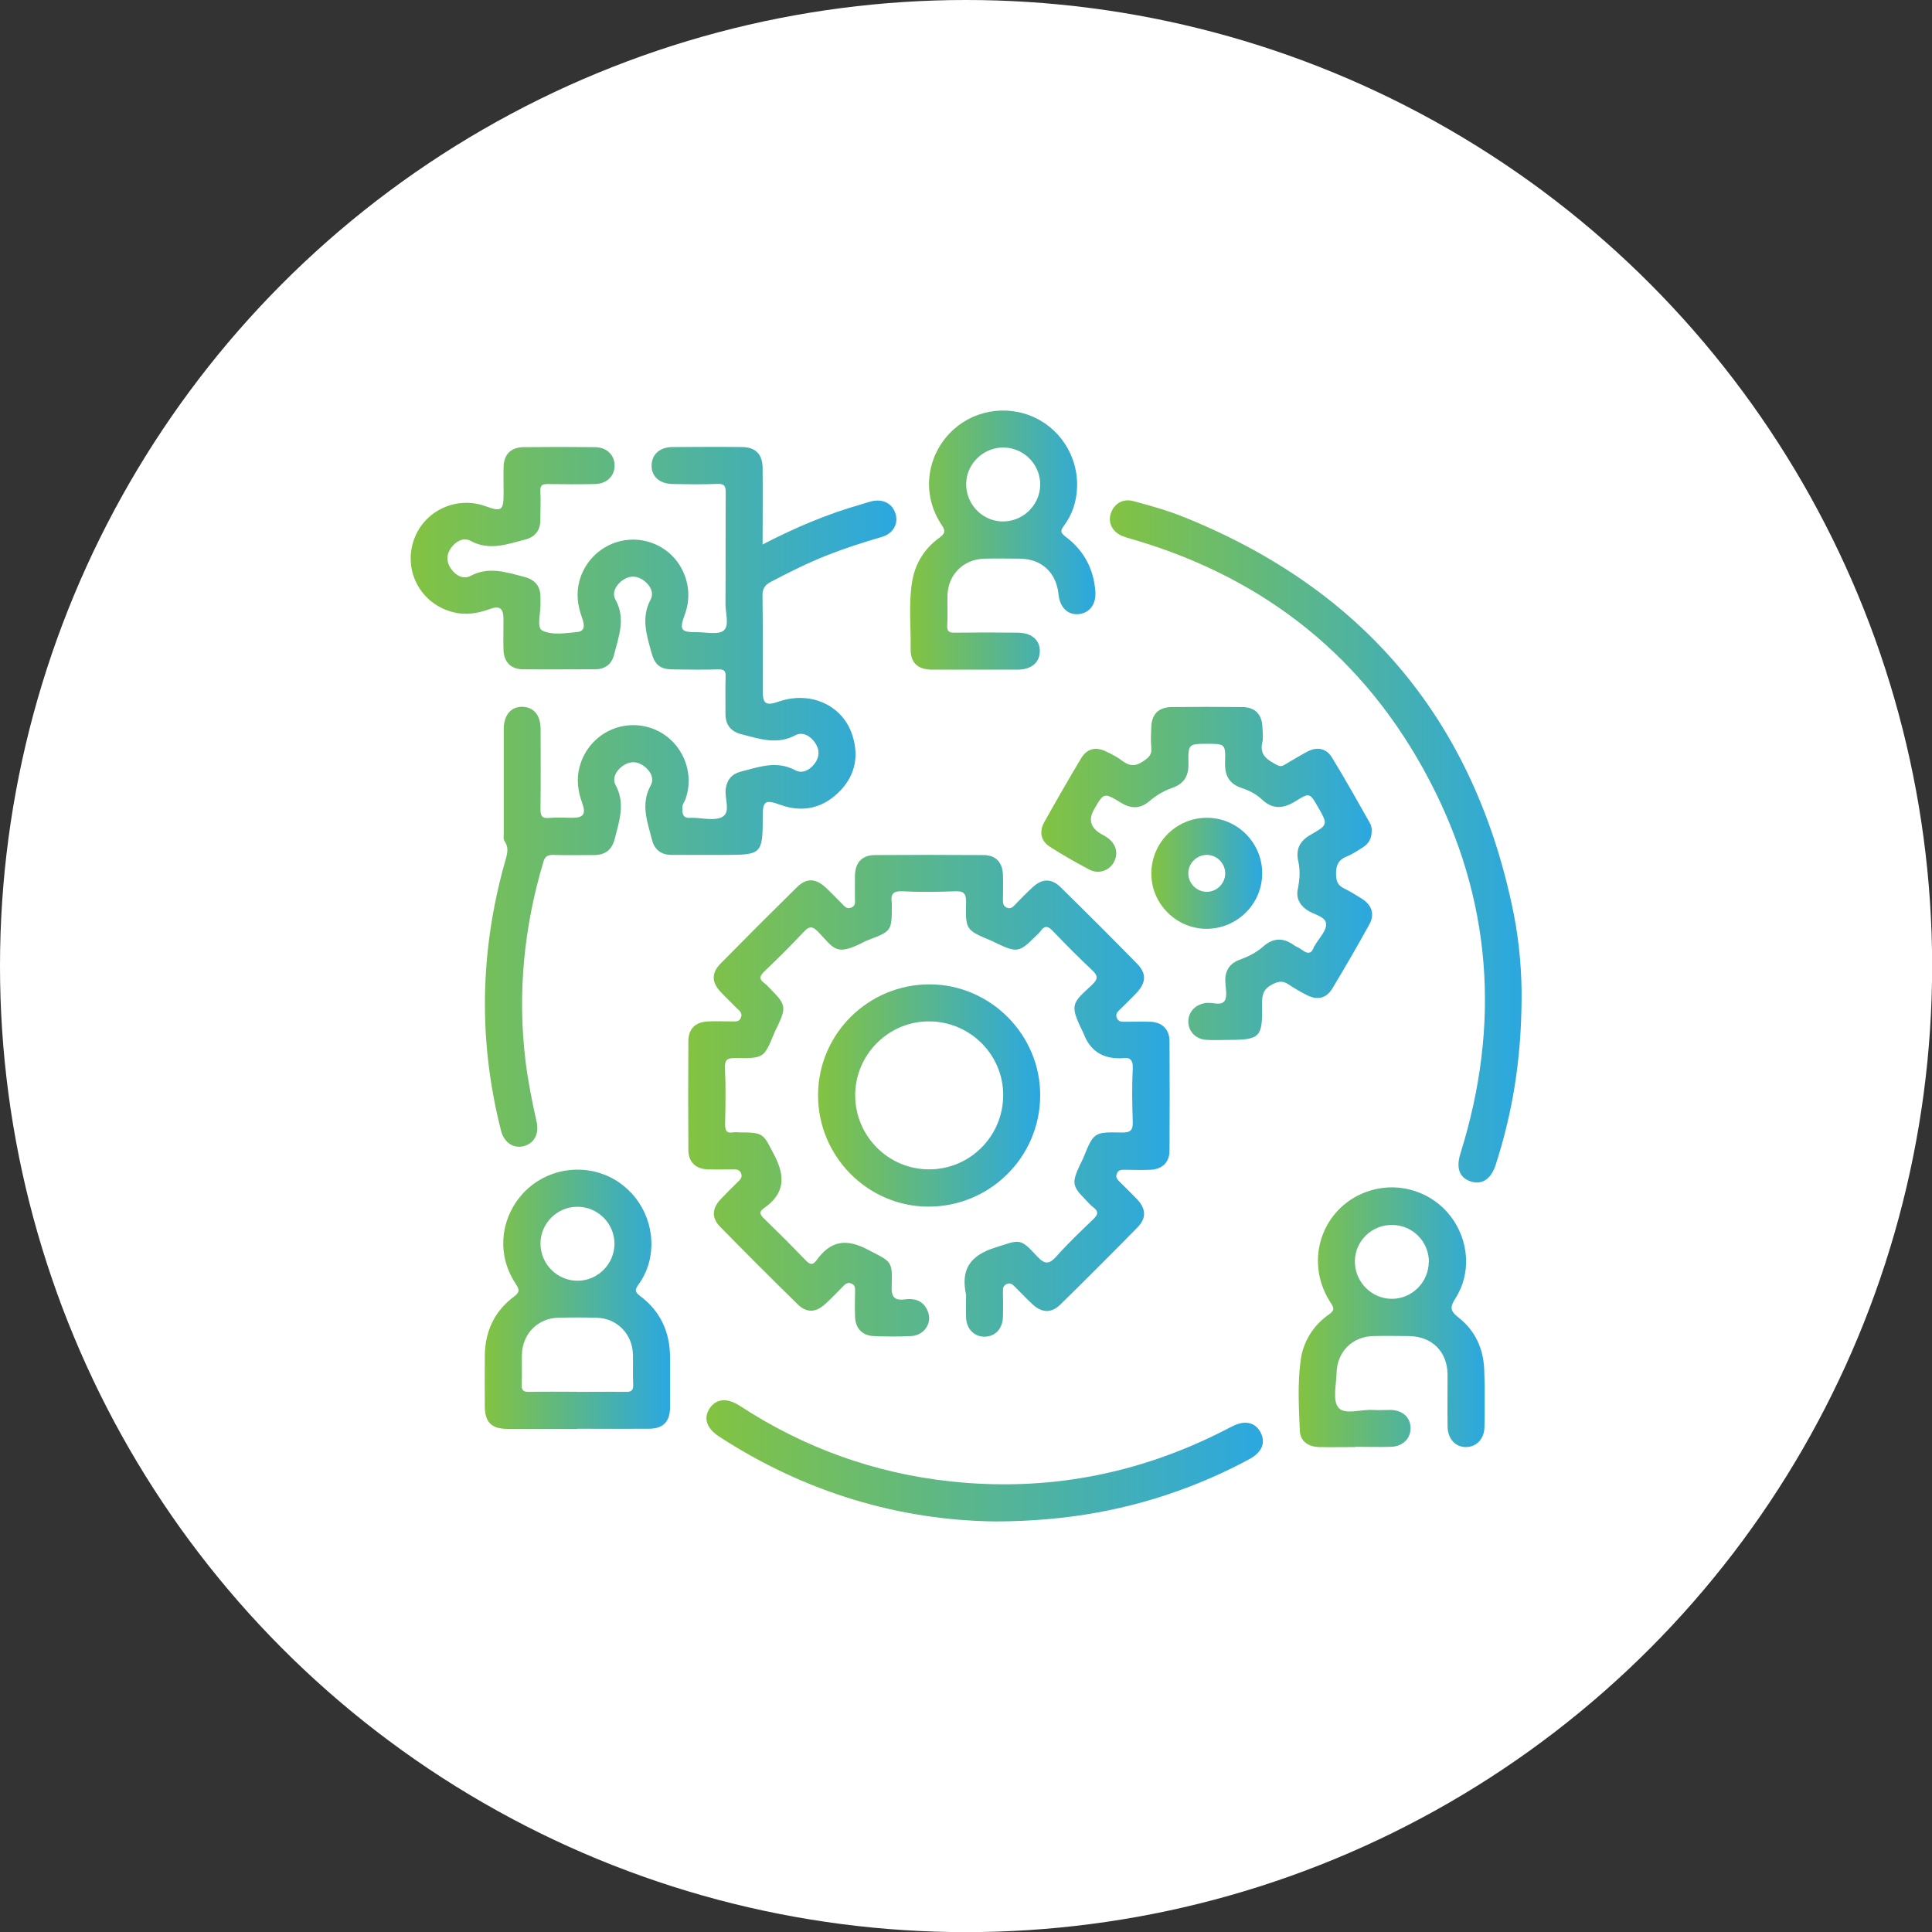 <?xml version="1.0" encoding="UTF-8"?>
<svg xmlns="http://www.w3.org/2000/svg" xmlns:xlink="http://www.w3.org/1999/xlink" id="Layer_1" data-name="Layer 1" viewBox="0 0 152.99 152.99">
  <rect x="0" y="0" width="152.99" height="152.99" fill="#333333" stroke="none"/>
  <defs>
    <style>
      .cls-1 {
        fill: url(#linear-gradient-2);
      }

      .cls-2 {
        fill: #fff;
      }

      .cls-3 {
        fill: url(#linear-gradient-6);
      }

      .cls-4 {
        fill: url(#linear-gradient-10);
      }

      .cls-5 {
        fill: url(#linear-gradient-5);
      }

      .cls-6 {
        fill: url(#linear-gradient-7);
      }

      .cls-7 {
        fill: url(#linear-gradient-9);
      }

      .cls-8 {
        fill: url(#linear-gradient-3);
      }

      .cls-9 {
        fill: url(#linear-gradient);
      }

      .cls-10 {
        fill: url(#linear-gradient-4);
      }

      .cls-11 {
        fill: url(#linear-gradient-8);
      }
    </style>
    <linearGradient id="linear-gradient" x1="32.5" y1="63.11" x2="70.98" y2="63.11" gradientUnits="userSpaceOnUse">
      <stop offset="0" stop-color="#83c341"></stop>
      <stop offset=".99" stop-color="#2ca8df"></stop>
    </linearGradient>
    <linearGradient id="linear-gradient-2" x1="54.5" y1="86.76" x2="92.64" y2="86.76" xlink:href="#linear-gradient"></linearGradient>
    <linearGradient id="linear-gradient-3" x1="82.46" y1="69.16" x2="108.65" y2="69.16" xlink:href="#linear-gradient"></linearGradient>
    <linearGradient id="linear-gradient-4" x1="87.88" y1="66.63" x2="120.49" y2="66.63" xlink:href="#linear-gradient"></linearGradient>
    <linearGradient id="linear-gradient-5" x1="38.38" y1="102.88" x2="53.05" y2="102.88" xlink:href="#linear-gradient"></linearGradient>
    <linearGradient id="linear-gradient-6" x1="102.84" y1="104.3" x2="117.57" y2="104.3" xlink:href="#linear-gradient"></linearGradient>
    <linearGradient id="linear-gradient-7" x1="72.08" y1="42.77" x2="86.75" y2="42.77" xlink:href="#linear-gradient"></linearGradient>
    <linearGradient id="linear-gradient-8" x1="55.95" y1="115.69" x2="100.01" y2="115.69" xlink:href="#linear-gradient"></linearGradient>
    <linearGradient id="linear-gradient-9" x1="64.78" y1="86.75" x2="82.37" y2="86.75" xlink:href="#linear-gradient"></linearGradient>
    <linearGradient id="linear-gradient-10" x1="91.17" y1="69.16" x2="99.95" y2="69.16" xlink:href="#linear-gradient"></linearGradient>
  </defs>
  <circle class="cls-2" cx="76.5" cy="76.5" r="76.5"></circle>
  <g>
    <path class="cls-9" d="M60.38,43.12c2.57-1.33,5.11-2.41,7.78-3.17,.29-.08,.58-.19,.88-.26,.9-.2,1.64,.19,1.88,1.01,.23,.78-.19,1.56-1.09,1.82-1.49,.43-2.97,.91-4.41,1.48-1.5,.6-2.94,1.32-4.37,2.07-.49,.26-.68,.55-.67,1.13,.04,2.5,.02,5.01,.02,7.51,0,1.03,.25,1.2,1.26,.85,2.53-.88,5.1,.29,5.85,2.7,.54,1.73,.16,3.28-1.15,4.53-1.3,1.24-2.86,1.56-4.57,.94-1.19-.43-1.39-.31-1.39,.93,0,2.96-.08,3.04-3,3.04-1.4,0-2.81,0-4.21,0-.81,0-1.35-.4-1.55-1.16-.36-1.43-.94-2.84-.11-4.35,.3-.55-.02-1.14-.53-1.52-.55-.41-1.14-.41-1.7-.01-.52,.37-.84,.97-.55,1.51,.79,1.47,.28,2.85-.07,4.26-.22,.86-.75,1.28-1.65,1.28-1.07,0-2.14,.02-3.21-.01-.42-.01-.65,.09-.78,.52-1.55,5.18-2.08,10.46-1.42,15.84,.2,1.61,.52,3.19,.87,4.76,.22,.97-.19,1.73-1.02,1.94-.82,.21-1.56-.28-1.8-1.25-1.8-7.08-1.67-14.13,.29-21.16,.16-.59,.4-1.13,0-1.73-.12-.17-.07-.47-.07-.72,0-2.72,0-5.44,0-8.15,0-1.13,.58-1.81,1.5-1.78,.89,.03,1.42,.68,1.42,1.77,0,2.11,.02,4.21-.01,6.32,0,.54,.1,.77,.69,.71,.61-.06,1.22-.01,1.83-.01,.89,0,1.1-.3,.78-1.18-.34-.94-.47-1.88-.2-2.87,.66-2.44,3.17-3.84,5.58-3.08,2.34,.74,3.63,3.33,2.8,5.66-.07,.2-.23,.39-.24,.59-.02,.46-.03,.96,.67,.88,.03,0,.06,0,.09,0,.82,0,1.81,.28,2.43-.09,.64-.38,.14-1.44,.24-2.2,.09-.72,.49-1.18,1.17-1.36,1.43-.36,2.85-.92,4.35-.11,.54,.29,1.14-.02,1.52-.53,.41-.55,.41-1.14,0-1.7-.37-.52-.97-.84-1.52-.55-1.47,.79-2.85,.28-4.26-.07-.86-.22-1.29-.75-1.28-1.65,.01-.98-.02-1.96,.01-2.93,.01-.44-.11-.57-.56-.56-1.19,.03-2.38,.02-3.57,0-1.06,0-1.47-.34-1.75-1.36-.38-1.38-.82-2.74-.06-4.17,.29-.55-.03-1.14-.55-1.52-.56-.4-1.15-.39-1.7,.01-.51,.38-.83,.98-.53,1.52,.83,1.5,.25,2.91-.11,4.35-.19,.77-.73,1.17-1.55,1.16-1.89,0-3.79,.02-5.68,0-.96-.01-1.5-.59-1.53-1.56-.02-.79,0-1.59,0-2.38,0-.92-.29-1.13-1.15-.81-.94,.34-1.88,.48-2.87,.22-2.46-.64-3.87-3.12-3.13-5.55,.73-2.4,3.33-3.69,5.71-2.84,1.29,.47,1.45,.36,1.45-1.02,0-.7-.02-1.41,0-2.11,.03-.97,.58-1.52,1.56-1.54,1.89-.02,3.79-.02,5.68,0,.93,.01,1.55,.62,1.55,1.46,0,.83-.62,1.44-1.55,1.46-1.25,.03-2.5,.02-3.76,0-.43,0-.59,.1-.57,.56,.04,.76,0,1.53,0,2.29,0,.81-.41,1.34-1.18,1.54-1.43,.37-2.85,.92-4.35,.11-.55-.3-1.14,.02-1.52,.53-.41,.55-.41,1.15-.01,1.7,.37,.52,.97,.84,1.52,.55,1.46-.78,2.85-.29,4.26,.07,.85,.22,1.3,.74,1.29,1.63,0,.12,0,.24,0,.37,.05,.78-.34,2,.14,2.25,.75,.39,1.84,.21,2.77,.12,.68-.06,.55-.65,.39-1.11-.36-.97-.49-1.94-.21-2.96,.68-2.43,3.22-3.81,5.61-3.03,2.34,.76,3.59,3.35,2.74,5.68-.46,1.26-.34,1.44,.95,1.43,.73,0,1.68,.23,2.12-.13,.46-.39,.14-1.37,.14-2.09,.02-2.93,0-5.86,.02-8.8,0-.54-.09-.75-.69-.72-1.16,.05-2.32,.03-3.48,.01-1.07-.01-1.72-.59-1.7-1.49,.02-.87,.65-1.43,1.66-1.44,1.83-.01,3.66-.02,5.5,0,1.07,.01,1.62,.57,1.63,1.65,.02,1.95,0,3.91,0,6.02Z"></path>
    <path class="cls-1" d="M76.5,102.53c-.43-1.99,.3-3.11,2.31-3.74,1.92-.6,1.93-.82,3.3,.68,.65,.71,1,.64,1.59-.03,.89-1,1.87-1.93,2.84-2.86,.39-.37,.51-.63,.02-.99-.22-.16-.39-.38-.59-.58-1.06-1.07-1.11-1.34-.47-2.73,.09-.19,.2-.38,.28-.58,.83-2.03,.83-2.07,3.05-2.02,.75,.02,.89-.23,.87-.91-.05-1.37-.07-2.75,0-4.12,.04-.77-.24-.96-.91-.85-.06,0-.12,0-.18,0q-2.04,0-2.78-1.9c-.03-.08-.07-.17-.11-.25-1.08-2.16-.76-2.24,.75-3.66,.52-.49,.47-.74-.02-1.2-1.05-.98-2.06-2-3.05-3.04-.37-.38-.63-.53-.99-.03-.16,.22-.38,.39-.58,.59-1.06,1.06-1.36,1.11-2.73,.47-.19-.09-.38-.19-.58-.28-2.03-.85-2.07-.85-2.02-3.05,.02-.75-.23-.9-.91-.87-1.37,.05-2.75,.07-4.12,0-.76-.04-.96,.24-.85,.91,0,.06,0,.12,0,.18,0,2.05,0,2.06-1.9,2.78-.09,.03-.17,.07-.25,.11-2.27,1.18-2.38,.6-3.66-.75-.49-.52-.75-.47-1.2,.02-.98,1.05-2,2.06-3.04,3.05-.39,.37-.52,.63-.02,.99,.22,.16,.39,.38,.59,.58,1.06,1.06,1.11,1.36,.47,2.73-.09,.19-.2,.38-.28,.58-.83,2.03-.83,2.05-3.05,2.02-.63,0-.91,.07-.87,.82,.07,1.46,.04,2.93,.01,4.4,0,.49,.08,.76,.63,.67,.18-.03,.37,0,.55,0,1.92,0,1.84,.13,2.71,1.79,.92,1.76,.81,3.09-.84,4.23-.39,.27-.28,.5,.02,.79,1.12,1.09,2.22,2.19,3.3,3.31,.32,.33,.55,.44,.86,.02,1.09-1.53,2.31-1.78,4.06-.86,1.83,.97,1.98,.8,1.9,2.89-.04,.92,.25,1.16,1.1,1.05,.84-.11,1.52,.2,1.8,1.07,.29,.88-.38,1.8-1.37,1.84-.98,.05-1.95,.04-2.93,0-.91-.03-1.46-.59-1.5-1.5-.03-.7-.01-1.4,0-2.11,0-.22-.01-.42-.25-.53-.26-.13-.45-.05-.65,.15-.47,.48-.94,.97-1.43,1.42-.78,.73-1.51,.76-2.25,.02-2.05-2.01-4.08-4.04-6.09-6.09-.7-.71-.67-1.45,.02-2.19,.46-.49,.94-.96,1.42-1.43,.18-.18,.32-.35,.2-.64-.12-.28-.34-.3-.6-.3-.67,0-1.34,.02-2.02,0-.97-.03-1.55-.58-1.55-1.54-.02-2.87-.02-5.74,0-8.61,0-1.01,.58-1.54,1.62-1.57,.61-.02,1.22,0,1.83,0,.27,0,.55,.06,.7-.27,.17-.38-.1-.56-.31-.77-.43-.43-.87-.85-1.29-1.3-.72-.77-.73-1.5,.01-2.25,1.99-2.02,4-4.03,6.03-6.03,.75-.74,1.48-.72,2.26,0,.45,.41,.87,.86,1.3,1.29,.21,.21,.39,.48,.77,.31,.34-.15,.27-.44,.27-.7,0-.61-.01-1.22,0-1.83,.03-1.04,.56-1.61,1.57-1.62,2.87-.02,5.74-.02,8.61,0,.97,0,1.51,.58,1.54,1.55,.02,.67,.01,1.34,0,2.02,0,.26,.03,.47,.3,.59,.29,.13,.46-.02,.63-.2,.47-.48,.93-.97,1.43-1.42,.74-.68,1.47-.71,2.19-.01,2.05,2.01,4.08,4.04,6.09,6.09,.73,.75,.7,1.47-.03,2.26-.44,.47-.9,.91-1.36,1.36-.17,.17-.35,.33-.24,.63,.12,.34,.38,.33,.66,.33,.67,0,1.34-.02,2.02,0,.91,.04,1.49,.59,1.5,1.51,.02,2.9,.02,5.8,0,8.7,0,.92-.58,1.47-1.5,1.51-.67,.03-1.34,.01-2.02,0-.28,0-.54-.01-.66,.33-.11,.3,.07,.45,.24,.63,.45,.45,.92,.9,1.36,1.36,.73,.78,.77,1.51,.03,2.26-2.01,2.05-4.04,4.08-6.09,6.09-.72,.7-1.45,.67-2.19,0-.49-.45-.95-.95-1.43-1.42-.18-.18-.35-.33-.63-.2-.28,.12-.31,.33-.3,.59,.01,.67,.02,1.34,0,2.02-.03,.94-.62,1.55-1.45,1.56-.83,0-1.44-.61-1.47-1.54-.02-.58,0-1.16,0-1.74Z"></path>
    <path class="cls-8" d="M108.62,65.67c.03,.71-.23,1.14-.7,1.43-.41,.26-.82,.54-1.27,.72-.7,.28-.88,.75-.85,1.48,.02,.53,.17,.83,.63,1.05,.49,.24,.96,.53,1.42,.82,.79,.51,1.03,1.23,.58,2.04-.94,1.71-1.92,3.39-2.92,5.06-.47,.78-1.17,.95-1.98,.55-.52-.26-1.02-.55-1.5-.87-.42-.28-.74-.26-1.22-.03-.73,.35-.88,.81-.87,1.56,.05,2.73-.12,2.87-2.88,2.87-.52,0-1.04,.03-1.56-.01-.85-.06-1.43-.71-1.4-1.5,.03-.76,.6-1.32,1.41-1.42,.5-.06,1.19,.25,1.46-.16,.24-.37,.08-1.01,.06-1.52-.04-.88,.35-1.46,1.16-1.75,.66-.24,1.3-.56,1.82-1.02,.78-.69,1.56-.75,2.4-.16,.22,.16,.49,.25,.71,.42,.43,.33,.75,.31,.93-.25,0-.03,.04-.05,.05-.08,.33-.58,.95-1.19,.91-1.74-.04-.61-1-.73-1.53-1.11-.58-.41-.86-.95-.71-1.65,.15-.73,.2-1.47,.04-2.18-.22-.99,.12-1.63,.98-2.12,1.38-.79,1.37-.81,.58-2.19-.65-1.13-.67-1.16-1.79-.46-.95,.59-1.79,.67-2.65-.14-.44-.42-1-.71-1.58-.9-.99-.32-1.37-.98-1.34-2.01,.05-1.5,0-1.5-1.42-1.5s-1.52,0-1.48,1.53c.03,.99-.33,1.63-1.28,1.96-.67,.23-1.27,.59-1.81,1.05-.73,.62-1.45,.62-2.26,.12-1.35-.82-1.36-.79-2.12,.53q-.7,1.21,.54,1.94c.18,.11,.38,.2,.55,.33,.67,.5,.85,1.26,.46,1.94-.37,.65-1.19,.94-1.91,.57-1.08-.57-2.14-1.17-3.16-1.83-.72-.47-.83-1.2-.43-1.93,.95-1.7,1.92-3.39,2.92-5.06,.47-.78,1.17-.94,1.98-.54,.44,.21,.88,.43,1.27,.73,.58,.44,1.06,.47,1.69,.03,.42-.29,.67-.51,.62-1.05-.05-.55-.03-1.1,0-1.65,.03-1.02,.58-1.57,1.61-1.58,1.86-.02,3.72-.02,5.59,0,1.02,.01,1.56,.57,1.6,1.6,.01,.4,.08,.81-.01,1.19-.25,1.06,.46,1.42,1.2,1.82,.29,.15,.46,.02,.66-.1,.58-.33,1.15-.69,1.74-1,.77-.39,1.48-.23,1.92,.49,1.05,1.72,2.03,3.47,3.02,5.22,.1,.18,.11,.41,.13,.48Z"></path>
    <path class="cls-10" d="M120.49,79.07c-.02,4.83-.72,9.05-2.05,13.17-.37,1.15-1.11,1.62-2.02,1.3-.86-.3-1.13-1.06-.77-2.21,3.2-10.21,2.49-20.14-2.5-29.62-5.05-9.6-12.91-15.88-23.31-18.96-.32-.09-.65-.18-.96-.3-.78-.32-1.15-1.03-.93-1.75,.23-.78,.95-1.25,1.79-1.02,1.35,.36,2.71,.74,4,1.26,14.35,5.78,23.08,16.25,26.13,31.43,.47,2.37,.64,4.78,.62,6.71Z"></path>
    <path class="cls-5" d="M45.68,113.15c-1.83,0-3.66,0-5.49,0-1.26,0-1.79-.52-1.8-1.77,0-1.34-.01-2.69,0-4.03,.02-1.91,.76-3.51,2.29-4.66,.5-.37,.46-.57,.15-1.04-1.44-2.17-1.27-4.89,.36-6.89,1.58-1.94,4.27-2.65,6.62-1.76,2.34,.89,3.86,3.2,3.77,5.72-.04,1.09-.37,2.1-1.01,2.99-.27,.38-.35,.57,.11,.91,1.63,1.21,2.38,2.88,2.38,4.9,0,1.31,.01,2.62,0,3.94-.01,1.13-.56,1.68-1.69,1.68-1.89,.01-3.78,0-5.68,0Zm0-2.93c1.28,0,2.56-.02,3.84,0,.46,.01,.65-.1,.62-.6-.04-.79,0-1.59-.02-2.38-.05-1.6-1.25-2.84-2.84-2.89-1.04-.03-2.07-.03-3.11,0-1.6,.05-2.79,1.28-2.84,2.88-.02,.79,.02,1.59-.02,2.38-.02,.49,.13,.62,.61,.61,1.25-.03,2.5-.01,3.75-.01Zm2.98-11.76c-.02-1.6-1.33-2.9-2.94-2.9-1.6,0-2.92,1.31-2.92,2.91,0,1.64,1.34,2.97,2.98,2.95,1.6-.03,2.89-1.36,2.88-2.96Z"></path>
    <path class="cls-3" d="M107.3,114.59c-.95,0-1.89,.02-2.84,0-.83-.02-1.49-.44-1.53-1.28-.08-1.83-.18-3.67,.05-5.49,.19-1.54,.97-2.83,2.25-3.73,.52-.36,.38-.56,.11-.98-2.17-3.37-.56-7.74,3.23-8.85,2.32-.68,4.83,.14,6.3,2.05,1.45,1.9,1.67,4.51,.37,6.52-.48,.75-.35,1.03,.29,1.53,1.28,1.01,1.93,2.43,2,4.06,.06,1.52,.04,3.05,.02,4.58-.01,.93-.62,1.57-1.43,1.59-.85,.02-1.48-.64-1.49-1.62-.02-1.37,0-2.75,0-4.12-.02-1.82-1.23-3.02-3.05-3.05-.95-.01-1.89-.02-2.84,0-1.66,.04-2.86,1.25-2.9,2.91-.02,.94-.33,2.17,.14,2.75,.49,.6,1.77,.14,2.7,.19,.49,.03,.98,0,1.47,0,.94,.03,1.55,.61,1.55,1.45,0,.82-.62,1.44-1.55,1.47-.95,.03-1.89,0-2.84,0Zm5.85-14.67c0-1.6-1.28-2.9-2.9-2.92-1.62-.02-2.94,1.26-2.96,2.86-.02,1.64,1.32,3,2.94,2.99,1.59,0,2.91-1.33,2.91-2.93Z"></path>
    <path class="cls-6" d="M77.2,53.03c-1.13,0-2.26,0-3.39,0-1.15-.01-1.72-.55-1.7-1.67,.03-1.77-.17-3.54,.12-5.3,.24-1.45,.98-2.63,2.16-3.48,.49-.36,.48-.56,.16-1.04-1.44-2.17-1.28-4.89,.35-6.89,1.58-1.94,4.26-2.65,6.62-1.76,2.34,.88,3.87,3.19,3.77,5.71-.04,1.12-.38,2.16-1.06,3.06-.3,.4-.21,.56,.15,.84,1.45,1.08,2.23,2.55,2.36,4.35,.07,1-.46,1.69-1.31,1.78-.87,.09-1.51-.53-1.61-1.58-.17-1.7-1.33-2.78-3.02-2.81-.95-.01-1.89-.02-2.84,0-1.66,.04-2.88,1.25-2.93,2.89-.02,.79,.03,1.59-.02,2.38-.03,.51,.16,.6,.62,.59,1.65-.02,3.3-.02,4.94,0,1.13,0,1.8,.59,1.77,1.51-.03,.88-.68,1.41-1.77,1.42-1.13,0-2.26,0-3.39,0Zm-.69-14.8c-.06,1.61,1.18,2.98,2.77,3.06,1.63,.08,3.04-1.21,3.09-2.84,.05-1.6-1.22-2.95-2.82-3.01-1.6-.06-2.97,1.2-3.04,2.79Z"></path>
    <path class="cls-11" d="M78.86,120.48c-7.59-.08-15.09-2.28-21.91-6.72-.99-.65-1.26-1.43-.77-2.21,.51-.79,1.38-.89,2.4-.23,5.09,3.33,10.67,5.34,16.7,5.99,7.63,.82,14.87-.56,21.71-4.06,.22-.11,.43-.23,.65-.33,.96-.48,1.78-.28,2.19,.52,.41,.81,.1,1.56-.87,2.09-1.55,.84-3.16,1.58-4.81,2.21-4.75,1.82-9.67,2.72-15.29,2.74Z"></path>
    <path class="cls-7" d="M64.78,86.68c.03-4.83,3.99-8.74,8.84-8.73,4.82,.01,8.78,4,8.75,8.82-.03,4.88-4,8.8-8.89,8.78-4.81-.03-8.73-4.02-8.7-8.87Zm14.66,.03c0-3.23-2.67-5.85-5.92-5.83-3.19,.02-5.8,2.65-5.8,5.85,0,3.24,2.64,5.88,5.87,5.87,3.24-.01,5.86-2.65,5.85-5.9Z"></path>
    <path class="cls-4" d="M99.95,69.13c.01,2.44-1.97,4.42-4.41,4.42-2.39,0-4.37-1.98-4.37-4.37,0-2.45,1.98-4.43,4.41-4.42,2.4,0,4.36,1.97,4.37,4.37Zm-2.93,.1c.04-.79-.58-1.48-1.37-1.53-.82-.05-1.54,.61-1.55,1.43-.02,.79,.62,1.46,1.41,1.49,.79,.03,1.47-.6,1.51-1.39Z"></path>
  </g>
</svg>

